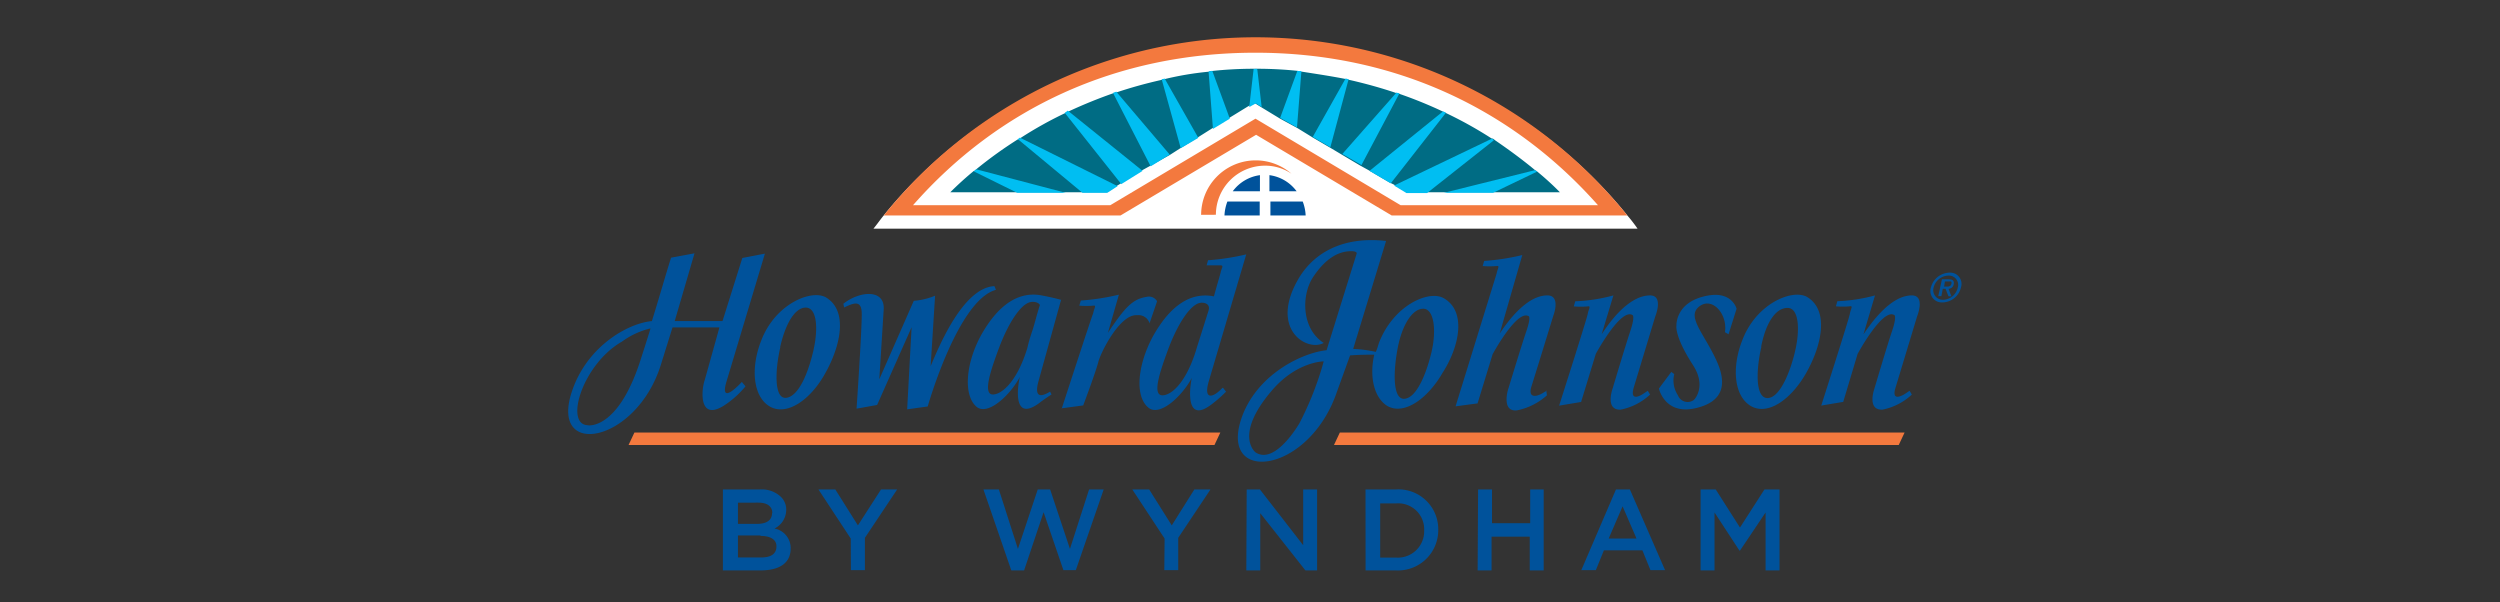 <svg id="Layer_1" data-name="Layer 1" xmlns="http://www.w3.org/2000/svg" width="332" height="80" viewBox="0 0 332 80">
  <rect x="0" y="0" width="332" height="80" fill="#333333" stroke="none"/>
  <defs>
    <style>
      .cls-1 {
        fill: #00529b;
      }

      .cls-2 {
        fill: #f3793e;
      }

      .cls-3 {
        fill: #fff;
      }

      .cls-4 {
        fill: #006c84;
      }

      .cls-5 {
        fill: #00bef2;
      }
    </style>
  </defs>
  <title>Artboard 16</title>
  <g>
    <g>
      <path class="cls-1" d="M96.13,65h4.77a3.68,3.68,0,0,1,2.82,1,2.34,2.34,0,0,1,.69,1.75h0a2.79,2.79,0,0,1-1.56,2.44A2.63,2.63,0,0,1,105,72.83h0c0,2-1.56,2.92-4,2.92H96V65Zm6.43,3.11c0-.87-.69-1.36-1.85-1.36H98v2.82h2.53c1.27,0,2-.48,2-1.46Zm-1.56,3H98v2.92h3.11c1.27,0,2-.48,2-1.46h0C103.14,71.76,102.46,71.17,101,71.17ZM130.6,65h2.05l2.53,7.89L137.81,65h1.65l2.63,7.89L144.63,65h1.94l-3.7,10.71h-1.65l-2.63-7.69L136,75.75H134.3Zm24.06,6.52L150.37,65h2.24l3,4.77,3-4.77h2.14l-4.28,6.42v4.29h-1.85Zm-41.68,0L108.69,65h2.24l3,4.77L117,65h2.14l-4.28,6.42v4.29H113ZM165.56,65h1.76l5.74,7.4V65h1.85V75.75h-1.55l-6-7.6v7.6h-1.85Zm15.78,0h4A5.29,5.29,0,0,1,191,70.39h0a5.35,5.35,0,0,1-5.65,5.36h-4Zm1.95,1.75v7.3h2.14a3.5,3.5,0,0,0,3.7-3.6h0a3.45,3.45,0,0,0-3.7-3.6h-2.14Zm13-1.75h1.85v4.48h5.07V65H205V75.75h-1.85V71.27h-5.07v4.48h-1.85Zm18.31,0h1.85l4.67,10.71h-1.94l-1.07-2.63H213l-1.07,2.63H210Zm2.73,6.52-1.85-4.28-1.85,4.28ZM225.85,65h2l3.22,5.06L234.32,65h2V75.75h-1.85V68.06l-3.4,5.06H231l-3.31-5.06v7.69h-1.85V65Z"/>
      <path class="cls-2" d="M83.47,59.1l.78-1.66h77.81l-.78,1.66Zm93.68,0h75l.78-1.66h-75l-.78,1.66Z"/>
      <path class="cls-1" d="M140.93,54.23l2.92-.39s1.65-4.38,2-5.75,2.92-6.43,5.16-6.23a1.53,1.53,0,0,1,1.65,1.07l1-2.92a1.24,1.24,0,0,0-1.37-.59c-1.85.3-2.82,1.27-5.16,4.78l1.46-5.07a30,30,0,0,1-5.06.78l-.2.68a10.8,10.8,0,0,0,1.85,0c.49-.09.1.39,0,1-.19.39-4.18,12.66-4.18,12.66Zm21.42-2.73c-1.27,1.36-2.53,1.66-1.85-.78l5-16.94a31.32,31.32,0,0,1-5.07.78l-.19.68h1.85c.49,0,.1.39,0,1-.1.39-.49,1.66-.88,3.12h0c-2.92-.59-5.74,1-8.18,5.45-2,3.8-2.34,7.89-.49,9.35,1.47,1.17,4.39-1.46,5.75-4-.1.19-1.27,6.42,2.53,3.6a17.13,17.13,0,0,0,2-1.75l-.39-.49Zm-3.51-5c-1.36,4.39-3.31,6-4.47,6-1.37,0-.39-3,.77-6.13s2.83-5.85,4.19-6.14c.39-.1,1.46,0,1.17,1l-1.66,5.25ZM139.46,52c-1.26.78-2.14.78-1.55-1.37l3-10.81s-1-.29-2.54-.58c-2.92-.58-5.74,1-8.18,5.45-2,3.8-2.24,7.89-.48,9.35,1.46,1.17,4.38-1.46,5.74-4-.1.19-1.36,6.33,2.53,3.51.49-.39,1.08-.78,1.66-1.17l-.2-.39Zm-7.59.39c-1.36,0-.39-3,.78-6.14s2.82-5.84,4.19-6.13c.39-.1,1.07,0,1.26.39-.39,1.16-.68,2.43-1,3.4h0a22.42,22.42,0,0,0-.68,2.34c-1.37,4.48-3.41,6.14-4.58,6.14ZM132.06,38c-4.18.2-7.4,8.09-8.47,10.62l.59-9.35a9.33,9.33,0,0,1-2.83.68l-4.58,10.42s.39-6.13.59-9.35c.1-2.72-3.31-2.33-5.36-.68l.1.49c1.27-.59,2.34-1.07,2.34.87,0,2.54-.69,12.57-.69,12.57l2.73-.49,4.58-10.32h0l-.59,10.9,2.73-.38h0s4-14.13,9.06-15.49l-.2-.49Zm-29.8,16c-2.24-1.27-2.63-5.07-1.17-8.77,1.85-4.87,6.63-6.82,8.57-5.75,3,1.76,2,6.43-.09,10.13-1.95,3.51-5.07,5.65-7.31,4.39Zm1.37-7.89c-.69,2.92-.88,6.91.78,6.72s2.92-3.31,3.6-6.24.49-5.74-1-5.74-2.73,2.24-3.41,5.26ZM78.11,56.47c-3.21,0-.78-8.09,4.48-11.1a10.52,10.52,0,0,1,3.8-1.76C86.29,44,85,48,85,48c-3,9.16-6.92,8.48-6.92,8.48Zm8.47-13.83c-3.21.29-8.47,3.31-10.51,9C72.66,61,84.44,59,87.75,48.48l1.56-5h6.23L93.6,50.43c-.49,1.36-.88,5.94,3,3.12A12.75,12.75,0,0,0,99,51.31l-.48-.59c-1.47,1.56-2.83,2.44-2-.19l5.06-16.85-3,.58-2.63,8.38H89.6l2.63-9-3.11.58c-.69,2.15-1.56,5.26-2.54,8.38Zm132.25,9.25-.58.39s-1.95,1.36-1.27-.88,2.83-9.35,2.83-9.35,1.17-2.82-.68-2.82-4.09,1.56-6.43,5.16l1.56-5.16a22.07,22.07,0,0,1-5.07.78l-.19.68a10.78,10.78,0,0,0,1.85,0c.49-.1.1.39,0,1s-3.8,12.18-3.8,12.18l2.92-.49L211.92,47s3.31-6.13,4.87-5.16c0,0,.39.1-.29,2.14s-2.34,7.6-2.34,7.6-1.07,2.92,1.07,2.82a8,8,0,0,0,3.9-2l-.3-.49Zm34.77,0-.58.39s-2,1.36-1.27-.88l2.83-9.35s1.16-2.82-.69-2.82-4,1.56-6.42,5.16L249,39.23A22,22,0,0,1,244,40l-.19.68a10.78,10.78,0,0,0,1.85,0c.48-.1.09.39,0,1s-3.8,12.18-3.8,12.18l2.92-.49L246.69,47s3.31-6.13,4.87-5.16c0,0,.39.1-.3,2.14s-2.33,7.6-2.33,7.6-1.07,2.92,1.07,2.82a8,8,0,0,0,3.89-2l-.29-.49Zm2.83-13.73a2.6,2.6,0,0,1,2.43-1.95,1.5,1.5,0,0,1,1.56,1.95,2.57,2.57,0,0,1-2.44,2,1.52,1.52,0,0,1-1.55-2Zm1.65,1.65A2.06,2.06,0,0,0,260,38.16a1.23,1.23,0,0,0-1.27-1.56,2.07,2.07,0,0,0-1.94,1.56,1.27,1.27,0,0,0,1.26,1.65Zm-.29-.48h-.39l.49-2.24h.87c.59,0,.78.19.69.68a.71.71,0,0,1-.69.58l.39,1h-.39l-.39-1H258l-.19,1Zm.68-1.27c.29,0,.59,0,.68-.39s-.19-.29-.39-.29h-.48l-.1.68Zm-28.92,6.33L230.62,41s-.59-2.33-3.8-1.75c-4.38.78-4.19,4-4.19,4s-.29,1.37,2.15,5.16c1.94,2.93.19,4.68.19,4.68a1.38,1.38,0,0,1-2.14-.59,3.57,3.57,0,0,1-.49-2.82l-.39-.29L220.3,51.6s.77,3.5,4.77,2.63S229.26,50.82,228,48c-1.66-3.7-4.09-5.94-2.34-7.3s3.8,1.07,3.41,3.41l.49.29Zm3,9.55c-2.24-1.27-2.63-5.07-1.17-8.77,1.85-4.87,6.62-6.82,8.57-5.75,3,1.76,2,6.43-.1,10.13-2,3.51-5.06,5.65-7.3,4.39Zm1.36-7.89c-.68,2.92-.88,6.91.88,6.81,1.55-.09,2.92-3.31,3.6-6.23s.49-5.74-1-5.74c-1.66,0-2.93,2.14-3.51,5.16ZM205.4,51.89l-.49.29c-.78.49-2,.78-1.56-.78.68-2.14,2.92-9.44,2.92-9.44s1.07-2.73-.78-2.73-4,1.56-6.33,5.06l3-10.42a30,30,0,0,1-5.06.78l-.2.68a10.8,10.8,0,0,0,1.85,0c.49-.09.1.39,0,1l-5.45,17.63,2.92-.39,2-6.53s3.21-5.94,4.77-5.06c0,0,.39,0-.29,2s-2.44,7.79-2.44,7.79-.88,2.92,1.17,2.73a8.39,8.39,0,0,0,4-2l-.09-.68ZM191.76,39.62c-1.95-1.17-6.62.88-8.57,5.75-.19.48-.29,1-.49,1.36a16.33,16.33,0,0,0-3-.39L184.07,32c-5.07-.58-9.16,1.07-11.49,4.78-4.19,6.91,1,10,3.21,8.76-2.92-1.85-3-6.23-1.46-8.67,1.85-2.82,3.6-3.41,4.77-3.5s1.07.29,1.07.29l-4,12.85c-3,.3-8.86,2.93-11.1,8.48-3.7,9.44,8.66,8.18,12.46-2.92l1.76-4.87c1.26-.1,2.33-.1,3.21-.1-.68,3,0,5.74,1.75,6.82,2.24,1.26,5.36-1,7.31-4.39C193.81,46.05,194.78,41.37,191.76,39.62ZM172.58,56.18s-3.22,5.64-5.85,3.89c0,0-2.92-2.24,2.15-8.18,3.31-3.9,6.91-3.9,6.91-3.9A42.15,42.15,0,0,1,172.58,56.18Zm17.53-9.45c-.69,2.92-2,6.13-3.61,6.23s-1.46-3.8-.87-6.82S187.57,41,189,41,190.79,43.81,190.11,46.73Z"/>
    </g>
    <g>
      <g>
        <path class="cls-3" d="M166.73,5.34a62.9,62.9,0,0,0-49.37,23.27c-.49.59-.88,1.17-1.37,1.76H217.47a20.85,20.85,0,0,0-1.36-1.76A62.9,62.9,0,0,0,166.73,5.34Z"/>
        <path class="cls-2" d="M216.11,28.61a63.35,63.35,0,0,0-98.75,0h31.45l18-10.71,18,10.71ZM166.73,7c18.51,0,34.19,7.49,45.48,20.25H186L166.73,15.76,147.45,27.25h-26.2C132.55,14.4,148.23,7,166.73,7Z"/>
        <path class="cls-4" d="M204.13,22.77c-.1-.1-.2-.1-.29-.19-1.76-1.46-3.51-2.73-5.36-4a.52.52,0,0,0-.39-.19A53.67,53.67,0,0,0,192,15c-.1-.1-.3-.1-.39-.19a57.66,57.66,0,0,0-5.75-2.34c-.1,0-.29-.1-.39-.1-2-.68-4.09-1.26-6.23-1.75-.1,0-.29-.1-.39-.1-1.95-.39-3.9-.68-5.94-1a.87.87,0,0,1-.49-.1,52.37,52.37,0,0,0-5.45-.29h-.49a52.37,52.37,0,0,0-5.45.29.87.87,0,0,0-.49.1,40.84,40.84,0,0,0-5.94,1c-.1,0-.29.1-.39.1a61.19,61.19,0,0,0-5.94,1.65c-.1,0-.29.1-.39.1a64.59,64.59,0,0,0-6,2.44c-.1.09-.29.09-.39.19a51.93,51.93,0,0,0-5.94,3.31.5.5,0,0,1-.39.2,55.85,55.85,0,0,0-5.55,4c-.1.1-.19.19-.29.19-1.07.88-2.14,1.85-3.12,2.83H147l1.37-.88.48-.29,2.83-1.75,1.07-.59,2.63-1.46,1.36-.87L159,18.29l2-1.26,2.24-1.37,2.54-1.56.87-.39.78.49L170,15.76,172.28,17l2.05,1.26,2.34,1.37,1.46.87L180.66,22l1.07.59,2.82,1.65.59.29,1.65,1h20.36C206.27,24.62,205.2,23.65,204.13,22.77Z"/>
        <path class="cls-5" d="M148.23,12.16l7.11,8.37-2.53,1.56-5-9.74C147.94,12.25,148.13,12.25,148.23,12.16ZM141.41,15l7.5,9.45,2.83-1.76-9.94-8C141.7,14.79,141.51,14.88,141.41,15Zm12.86-4.48,2.53,9.16,2.34-1.37-4.48-7.89A.73.73,0,0,1,154.27,10.5Zm49.86,12.27c-.1-.1-.2-.1-.29-.19l-12.08,3h6.53Zm-6-4.38-13,6.23,1.65,1h2.73l8.86-7C198.38,18.49,198.19,18.49,198.09,18.39Zm-12.66-6.14-7.21,8.18,2.54,1.47,5.06-9.55C185.63,12.35,185.53,12.35,185.43,12.25Zm-18.7-3.11h-.29l-.58,5.06.87-.49.78.49-.58-5A.31.31,0,0,0,166.73,9.14Zm24.84,5.65-9.74,7.88,2.82,1.66L192,15A.74.74,0,0,0,191.57,14.79ZM160.5,9.53l.58,7.59,2.24-1.36L161,9.43A1.05,1.05,0,0,0,160.5,9.53Zm11.78-.1L170,15.66l2.24,1.27.59-7.5ZM129.34,22.77l5.74,2.83h6.43l-11.88-3.12Zm5.84-4.28,8.57,7.11h3.31l1.36-.88-12.95-6.43C135.37,18.29,135.28,18.39,135.18,18.49Zm43.53-8.09-4.38,7.79,2.34,1.37,2.43-9.06A.73.73,0,0,1,178.71,10.4Z"/>
      </g>
      <g>
        <path class="cls-1" d="M168.58,26.76H173a5.86,5.86,0,0,1,.39,1.85h-4.68V26.76Zm-1.26,0H163a5.86,5.86,0,0,0-.39,1.85h4.68V26.76Zm0-1.36V23.26a5.37,5.37,0,0,0-3.61,2.14Zm1.26,0h3.61a5.37,5.37,0,0,0-3.61-2.14V25.4Z"/>
        <path class="cls-2" d="M161.47,28.52A6.53,6.53,0,0,1,168,22a6.24,6.24,0,0,1,3.51,1.07,7.25,7.25,0,0,0-12,5.46Z"/>
      </g>
    </g>
  </g>
</svg>
